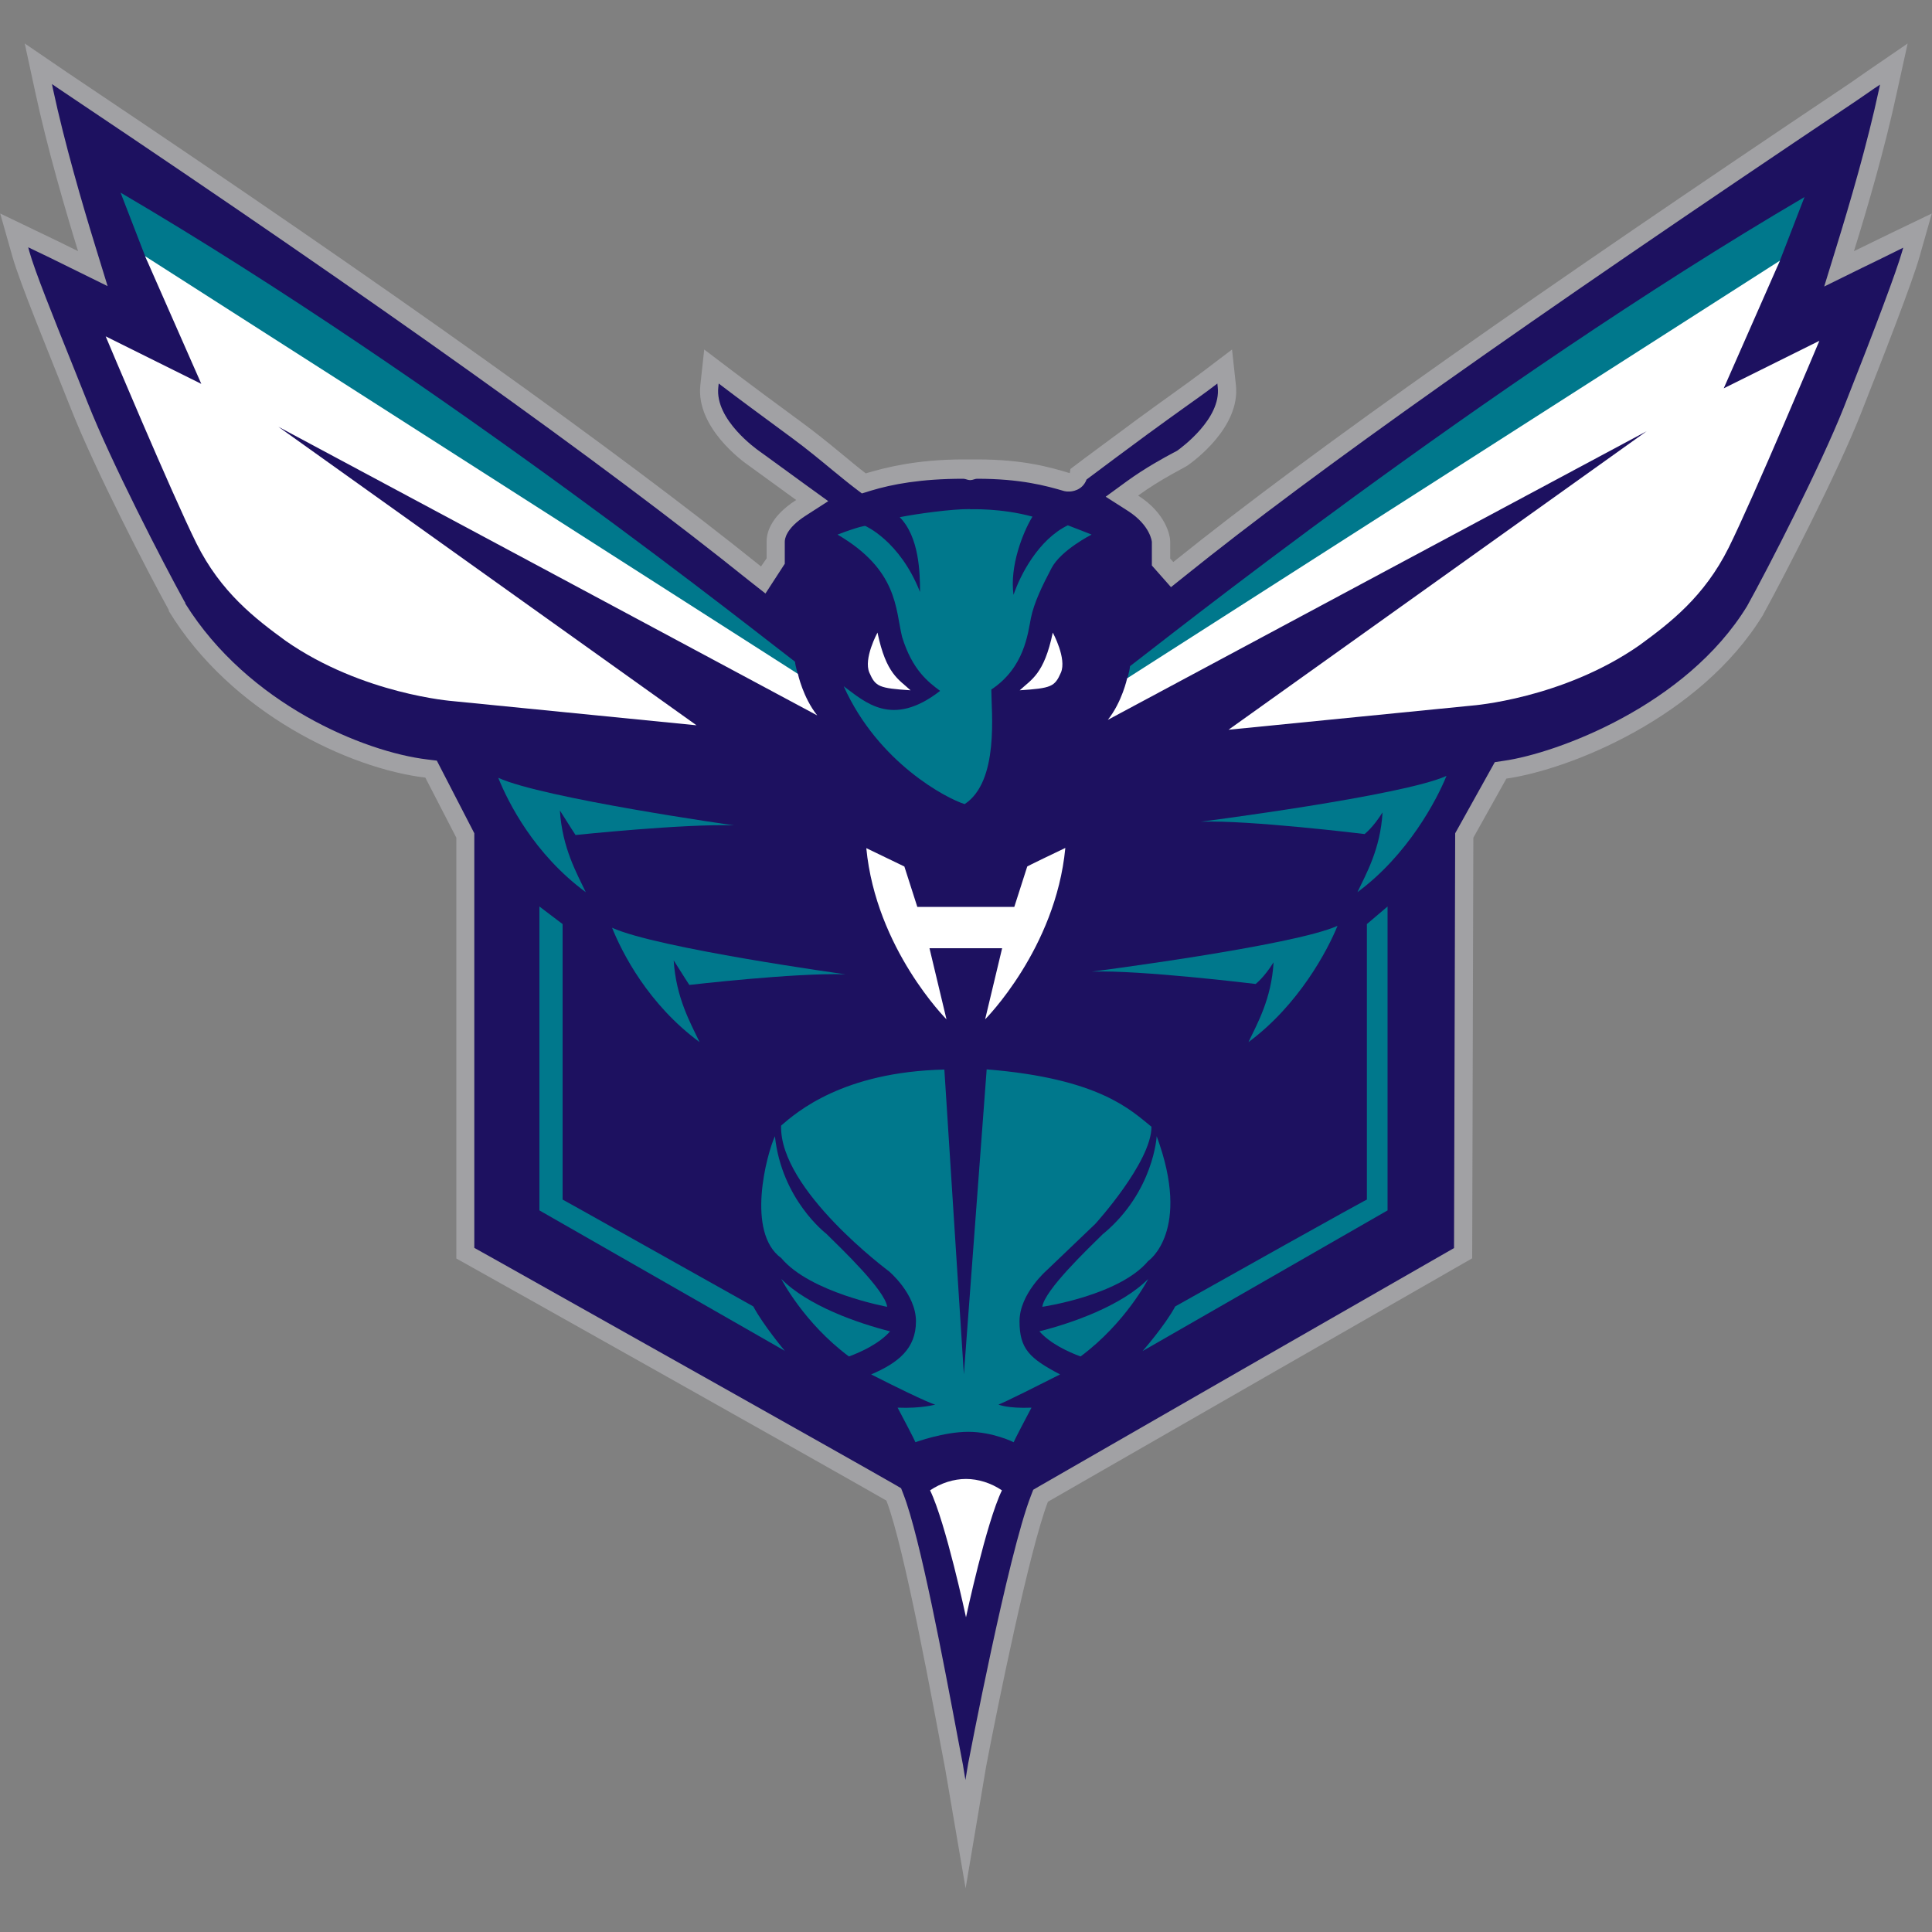 <?xml version="1.0" encoding="UTF-8"?>
<svg xmlns="http://www.w3.org/2000/svg" id="Layer_41" data-name="Layer 41" viewBox="0 0 100 100">
  <rect x="0" y="0" width="100" height="100" fill="#808080" stroke="none"/>
  <defs>
    <style>
      .cls-1 {
        fill: #1d1160;
      }

      .cls-2 {
        fill: #fff;
      }

      .cls-3 {
        fill: #00788c;
      }

      .cls-4 {
        fill: #a1a1a4;
      }
    </style>
  </defs>
  <path class="cls-4" d="M22.02,40.25c-3.94-.47-10.05-3.33-13.28-8.62v-.03s0-.02,0-.02c-1.11-2.01-3.83-7.29-5.05-10.38-1.19-2.99-2.68-6.6-3.05-7.93l-.63-2.22,2.1,1.01c.57.27,1.27.61,1.93.94-.65-2.11-1.59-5.32-2.21-8.21l-.55-2.54,2.17,1.48c.2.13.56.38,1.07.72,15.7,10.52,27.42,18.88,34.87,24.87l.29-.42v-.87c0-.32.09-1.23,1.53-2.15-1.18-.86-2.34-1.7-2.45-1.78-.34-.23-2.75-1.99-2.51-4.17l.2-1.84,1.49,1.13c.83.63,2.22,1.66,3.57,2.65,1.4,1.03,2.5,2.02,3.3,2.63.01,0,.03,0,.04-.01,1.01-.3,2.63-.71,5.02-.71.12,0,.24,0,.36,0,.12,0,.24,0,.36,0,2.39,0,3.78.41,4.78.71.01,0,.03-.23.04-.22.8-.61,2.14-1.59,3.54-2.63,1.35-.99,2.5-1.79,3.33-2.42l1.49-1.13.2,1.84c.24,2.18-2.18,3.94-2.51,4.17-.12.09-1.37.69-2.55,1.55,1.44.92,1.66,2.07,1.66,2.39v.87l.16.18c7.45-5.99,19.11-14.12,34.81-24.64.51-.34.84-.59,1.04-.72l2.16-1.48-.56,2.54c-.62,2.89-1.56,6.1-2.22,8.21.66-.32,1.36-.66,1.93-.94l2.1-1.01-.63,2.22c-.37,1.32-1.87,5.17-3.05,8.16-1.22,3.08-3.94,8.36-5.05,10.38v.02s-.02.02-.02.02c-3.24,5.28-9.98,7.98-13.27,8.45l-1.71,3.06-.06,21.77c-2.09,1.19-19.04,10.92-21.96,12.6-.94,2.43-2.59,10.5-3.2,13.71l-1.06,6.3-1.06-6.2c-.61-3.21-2.1-11.44-3.04-13.87-2.92-1.68-20.12-11.34-22.26-12.53v-21.78l-1.61-3.12Z"></path>
  <path class="cls-1" d="M49.85,91.39c-.07-.39-.16-.82-.25-1.31-.74-3.93-1.97-10.51-2.84-12.74l-.12-.31-.29-.17c-2.52-1.45-15.66-8.82-20.6-11.6l-1.2-.67v-21.46l-1.94-3.76-.49-.06c-3.27-.39-9.28-2.86-12.53-8.07v-.04s-.05-.08-.05-.08c-1.1-1.99-3.79-7.21-5-10.27-.26-.66-.54-1.36-.82-2.05-.95-2.36-1.93-4.8-2.2-5.78l-.06-.22.23.11c.57.27,1.27.61,1.93.94l1.95.96-.64-2.08c-.66-2.14-1.58-5.29-2.19-8.13l-.05-.25.23.16c.2.13.56.38,1.07.72,15.55,10.42,27.25,18.77,34.79,24.83l.84.66,1-1.54v-1.14c0-.11.03-.68,1.1-1.36l1.15-.74-1.12-.81c-.85-.62-1.69-1.23-2.13-1.55l-.32-.23c-.11-.08-2.31-1.62-2.12-3.31l.02-.19.17.13c.81.62,2.16,1.61,3.46,2.57l.11.08c.83.61,1.55,1.21,2.18,1.73.42.34.78.64,1.11.89l.38.29.49-.15c1.06-.32,2.55-.61,4.76-.61.11,0,.23.07.34.07h.03c.12,0,.23-.07.34-.07,2.26,0,3.56.36,4.52.64l.13.02s.14,0,.14,0c.08,0,.66-.03.88-.62.8-.6,1.98-1.48,3.23-2.4l.03-.02c.64-.47,1.24-.9,1.77-1.28.6-.43,1.13-.8,1.57-1.14l.17-.13.02.19c.18,1.63-1.88,3.13-2.1,3.29-.04.02-.1.06-.19.1-.47.25-1.45.78-2.4,1.47l-1.11.81,1.16.74c1.16.75,1.23,1.59,1.23,1.6v1.22l.99,1.12.7-.56c6.76-5.44,17.48-13.02,34.74-24.59.34-.23.6-.41.8-.55.1-.07.18-.13.25-.17l.21-.14-.05.23c-.6,2.81-1.53,5.97-2.2,8.14l-.64,2.08,1.95-.96c.66-.32,1.36-.66,1.92-.94l.22-.11-.06.21c-.29,1.01-1.33,3.8-3.02,8.07-1.21,3.04-3.89,8.27-5,10.27-3.15,5.15-9.85,7.62-12.6,8.01l-.46.07-2.05,3.68-.06,21.47c-3.45,1.97-18.72,10.74-21.49,12.34l-.29.17-.12.31c-1.19,3.06-3.23,13.77-3.25,13.87l-.14.84-.12-.73Z"></path>
  <g id="Blue">
    <path class="cls-3" d="M49.89,71.14l-1.01-15.78c-5.25.12-7.64,2.2-8.45,2.9-.1,3.33,5.58,7.54,5.58,7.54,0,0,1.4,1.17,1.4,2.59s-.92,2.15-2.32,2.75c3.08,1.56,3.32,1.56,3.32,1.56,0,0-.71.21-1.95.16.95,1.79.92,1.79.92,1.79,0,0,1.47-.54,2.74-.54s2.35.54,2.35.54c0,0-.03,0,.92-1.79-1.24.05-1.71-.16-1.71-.16,0,0,.11,0,3.19-1.56-1.58-.83-2.1-1.32-2.1-2.75s1.42-2.65,1.42-2.65l2.5-2.39s2.91-3.2,2.91-5.03c-1.06-.85-2.68-2.5-8.53-2.97l-1.18,15.78Z"></path>
    <path class="cls-3" d="M40.44,66.2s1.16,2.27,3.5,4.01c.63-.23,1.58-.67,2.13-1.3-1.66-.42-4.24-1.31-5.64-2.72Z"></path>
    <path class="cls-3" d="M40.44,65.12c1.5,1.79,5.48,2.52,5.48,2.52-.11-.86-2.37-3.01-3.16-3.79,0,0-2.3-1.75-2.65-5.04-.43.94-1.51,4.98.33,6.31Z"></path>
    <path class="cls-3" d="M59.43,66.2s-1.16,2.27-3.5,4.01c-.63-.23-1.58-.67-2.13-1.3,1.66-.42,4.24-1.31,5.64-2.72Z"></path>
    <path class="cls-3" d="M57.11,63.85c-.79.78-3.05,2.93-3.16,3.79,0,0,3.98-.58,5.48-2.37,0,0,2.26-1.53.44-6.46,0,0-.15,2.86-2.75,5.04Z"></path>
    <path class="cls-3" d="M6.24,9.97l1.37,3.54,33.71,21.47s-.15-.49-.17-.73c-1.16-.86-18.22-14.49-34.91-24.28Z"></path>
    <path class="cls-3" d="M93.4,10.2l-1.38,3.57-33.71,21.5s.16-.54.18-.79c1.16-.86,18.22-14.49,34.91-24.28Z"></path>
    <path class="cls-3" d="M50.21,26.36s1.58-.07,3.23.38c-.49.8-1.19,2.56-.98,4.05.35-1.04,1.3-2.87,2.81-3.6.56.21,1.23.48,1.23.48,0,0-1.58.8-2.07,1.73s-.91,1.8-1.07,2.59-.33,2.56-2.05,3.7c0,1.14.42,4.75-1.38,5.93-.91-.28-4.47-2.12-6.26-6.1,1.09.8,2.49,2.18,4.99.24-.6-.45-1.44-1.07-1.97-2.8-.35-1.45-.21-3.46-3.34-5.29,1.19-.45,1.43-.45,1.43-.45,0,0,1.79.76,2.84,3.42,0-1-.04-2.84-1.05-3.87.84-.17,2.7-.43,3.65-.42Z"></path>
    <path class="cls-3" d="M37.99,42.72s-9.87-1.4-12.2-2.46c.52,1.29,1.86,3.95,4.53,5.92-.46-.97-1.22-2.29-1.34-4.23.52.83.81,1.27.81,1.27,0,0,5.63-.59,8.19-.5Z"></path>
    <path class="cls-3" d="M43.76,50.43s-9.76-1.35-12.08-2.41c.52,1.29,1.86,3.95,4.53,5.92-.46-.97-1.22-2.29-1.34-4.23.52.83.81,1.27.81,1.27,0,0,5.52-.64,8.07-.55Z"></path>
    <path class="cls-3" d="M62.16,42.53s10.45-1.34,12.71-2.37c-.51,1.26-2.01,4.1-4.61,6.02.45-.95,1.19-2.23,1.3-4.13-.51.81-.93,1.12-.93,1.12,0,0-5.97-.73-8.46-.64Z"></path>
    <path class="cls-3" d="M56.52,50.29s10.45-1.34,12.71-2.37c-.51,1.26-2.01,4.1-4.61,6.02.45-.95,1.19-2.23,1.3-4.13-.51.81-.93,1.12-.93,1.12,0,0-5.97-.73-8.46-.64Z"></path>
    <path class="cls-3" d="M59.14,69.93s1.16-1.32,1.69-2.31c9.88-5.55,9.92-5.53,9.92-5.53v-14.26l1.07-.91v15.73l-12.68,7.28Z"></path>
    <path class="cls-3" d="M40.63,69.93s-1.11-1.32-1.64-2.31c-9.88-5.55-9.87-5.53-9.87-5.53v-14.26l-1.2-.91v15.73l12.72,7.28Z"></path>
  </g>
  <g id="White">
    <path class="cls-2" d="M50,76.55c-.63,0-1.3.21-1.86.59.81,1.66,1.86,6.57,1.86,6.57,0,0,1.05-4.91,1.86-6.57-.56-.38-1.23-.59-1.86-.59Z"></path>
    <path class="cls-2" d="M36.04,37.54l-12.6-1.25s-4.67-.35-8.64-3.11c-1.62-1.18-3.37-2.53-4.63-5.05-1.26-2.53-4.7-10.72-4.7-10.72l4.95,2.46-2.91-6.61,33.79,21.62s.26,1.22,1,2.15c-1.87-1.01-27.89-14.94-27.89-14.94l21.64,15.45Z"></path>
    <path class="cls-2" d="M63.6,37.77l12.6-1.25s4.67-.35,8.64-3.11c1.62-1.18,3.37-2.53,4.63-5.05,1.26-2.53,4.7-10.72,4.7-10.72l-4.95,2.46,2.91-6.61-33.79,21.62s-.26,1.22-1,2.15c1.87-1.01,27.89-14.94,27.89-14.94l-21.64,15.45Z"></path>
    <path class="cls-2" d="M45.42,32.74s-.74,1.35-.42,2.08.5.8,2.13.91c-.61-.57-1.26-.83-1.71-2.98Z"></path>
    <path class="cls-2" d="M54.49,32.74s.74,1.35.42,2.08-.5.8-2.13.91c.61-.57,1.26-.83,1.71-2.98Z"></path>
    <path class="cls-2" d="M55.14,43.89c-1.97.94-1.97.96-1.97.96l-.67,2.09h-5.02l-.67-2.09s0,0-1.97-.95c.5,5.21,4.15,8.86,4.15,8.86l-.88-3.68h3.76l-.88,3.68s3.65-3.65,4.15-8.86Z"></path>
  </g>
</svg>
